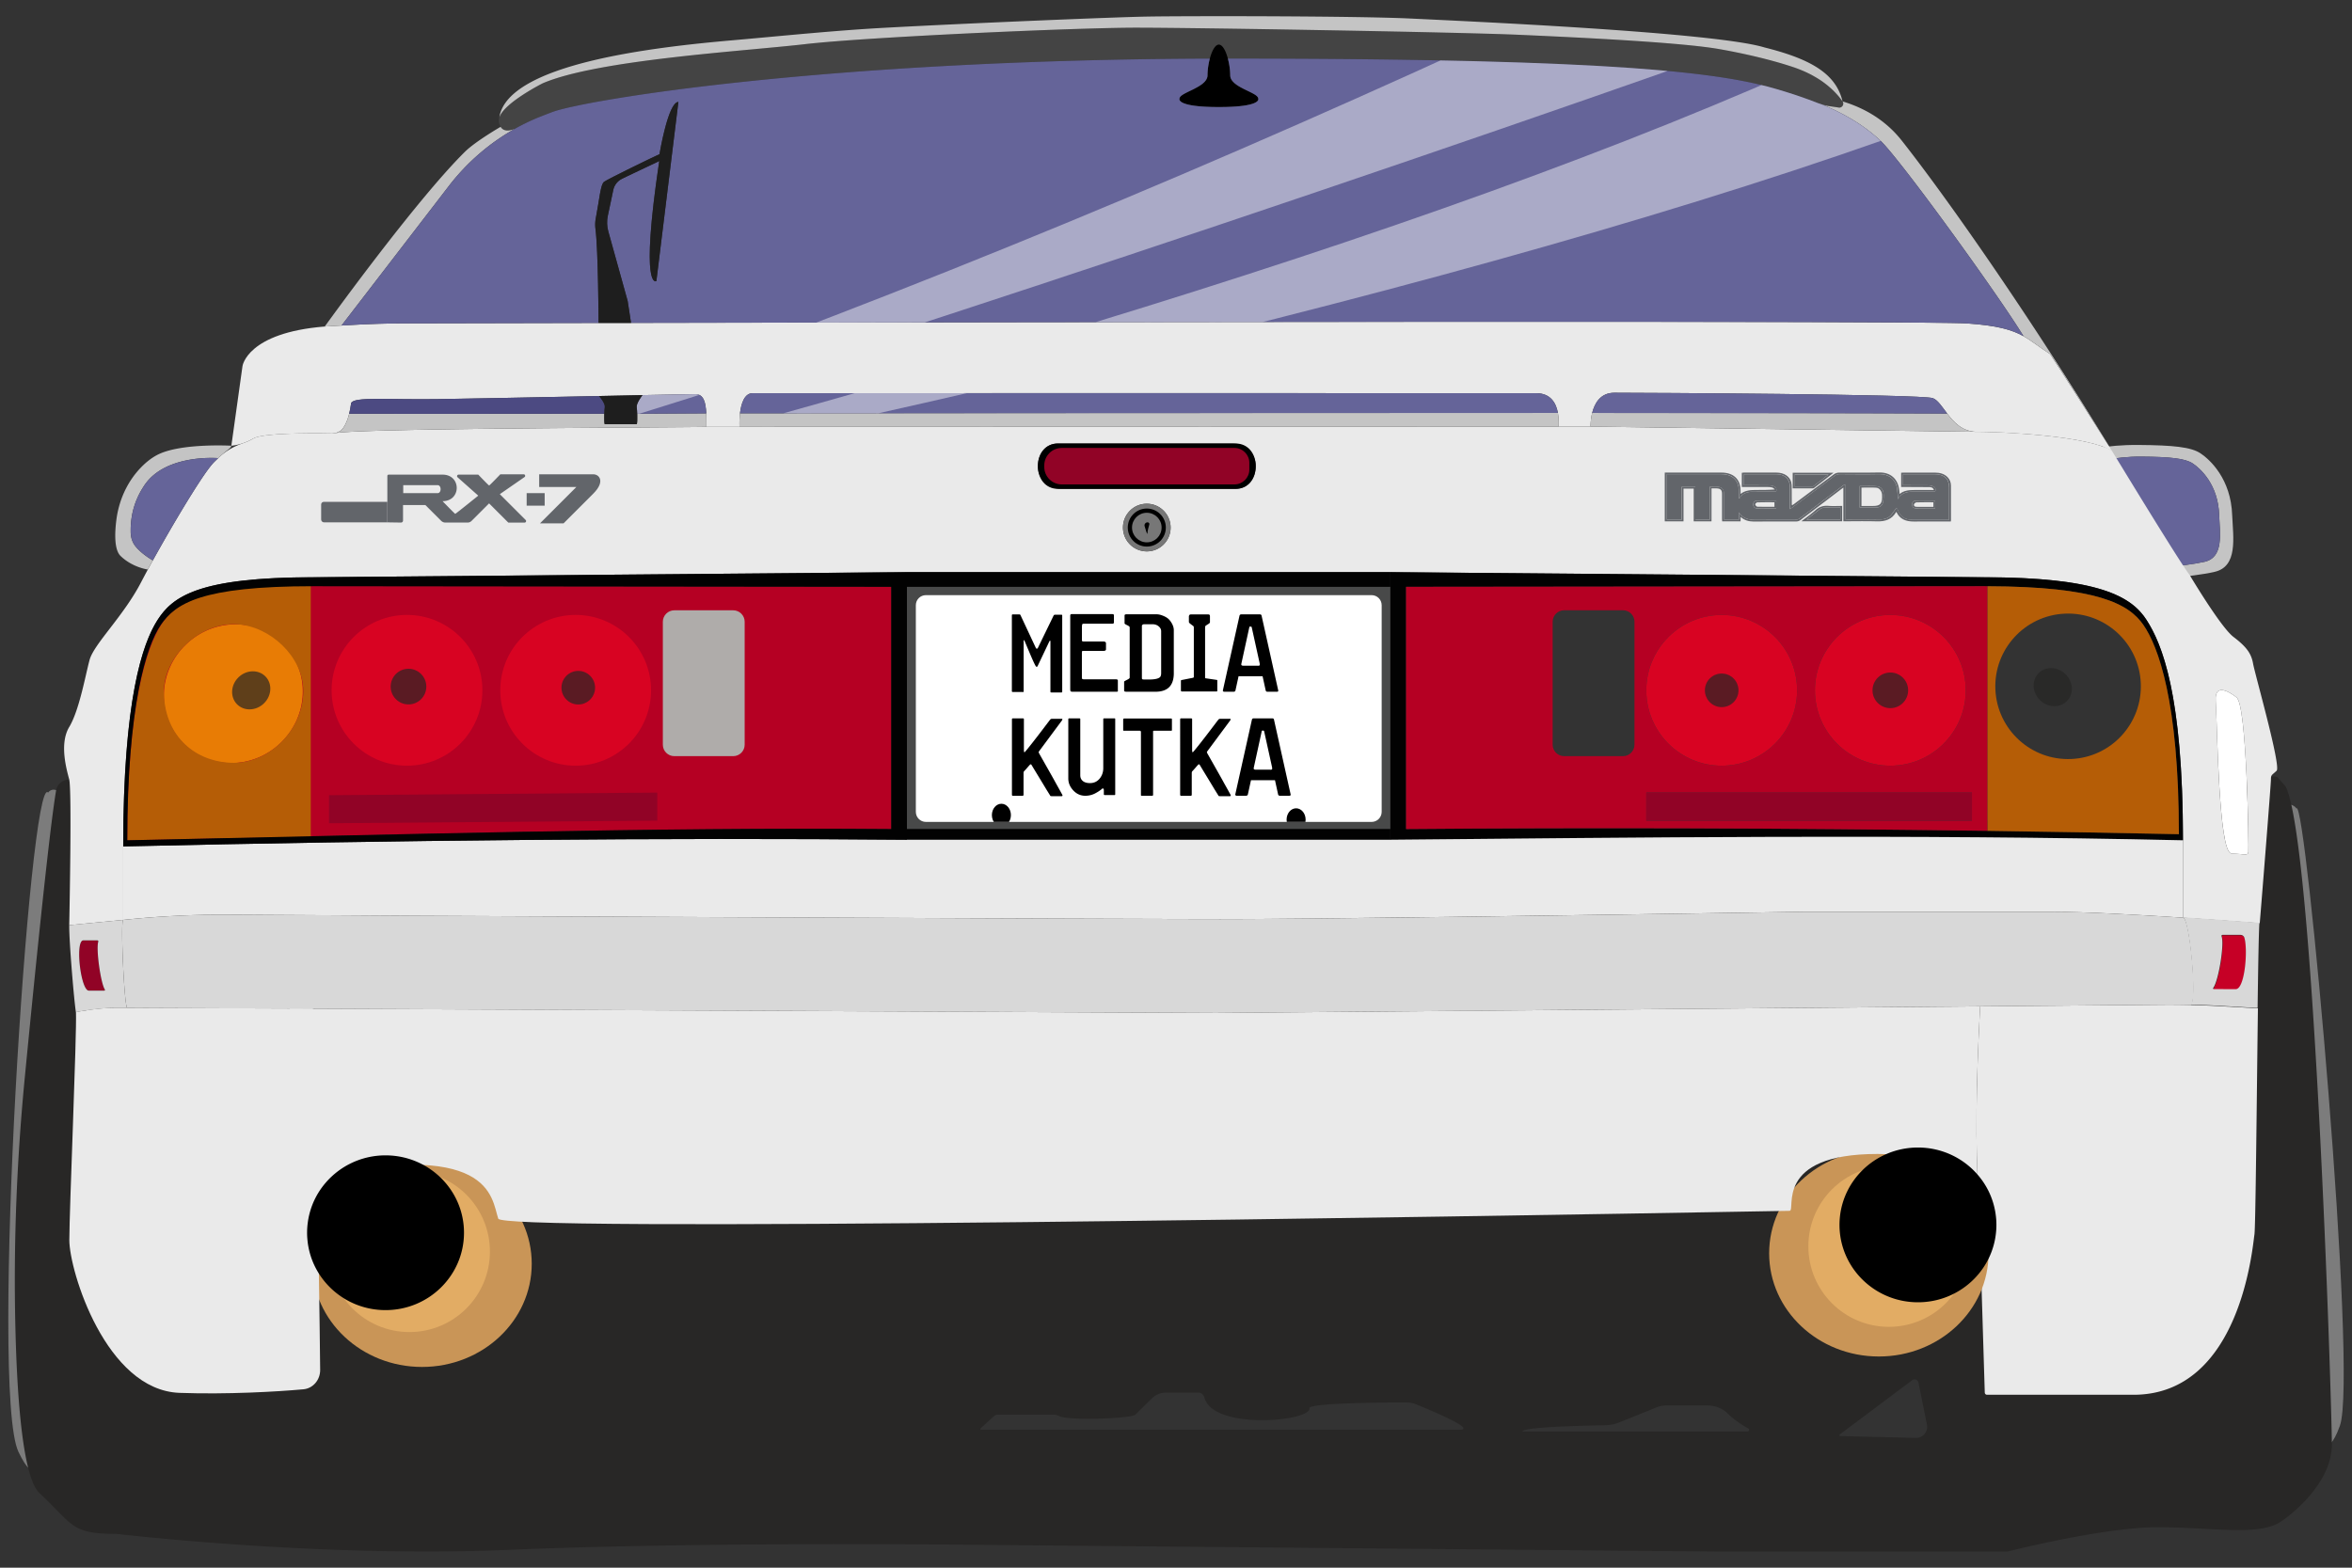 <svg version="1.1" id="Layer_1" xmlns="http://www.w3.org/2000/svg" xmlns:xlink="http://www.w3.org/1999/xlink" x="0" y="0" viewBox="0 0 900 600" xml:space="preserve"><rect x="0" y="0" width="900" height="600" fill="#333333" stroke="none"/><defs><path d="M96.12 198.65C333.19 124.99 571.3 21.2 810.16-103.71c0 0 46.11 39.86 53.84 42.13 27.17 7.97-733.09 265.88-767.88 260.23z" opacity=".45" clip-path="url(#XMLID_8_)" fill="#fff" id="reuse-3"/><path class="st8" d="M792.58 290.49c-15.36.67-28.36-11.24-29.04-26.6-.67-15.36 11.24-28.36 26.6-29.03 15.37-.67 28.37 11.23 29.04 26.6.67 15.36-11.24 28.36-26.6 29.03z" id="reuse-2"/><path class="st8" d="M625.44 237.95v47.07c0 2.41-1.97 4.38-4.38 4.38h-22.55c-2.41 0-4.38-1.97-4.38-4.38v-47.07c0-2.41 1.97-4.38 4.38-4.38h22.55c2.41 0 4.38 1.97 4.38 4.38z" id="reuse-1"/><path class="st4" d="M341.04 224.59v92.71c-90.96-.76-190.85 2.17-292.34 4.31 0-50.84 7.16-74.25 12.8-82.42 5.64-8.16 15.26-14.83 58.28-14.83l221.26.23z" id="reuse-0"/></defs><style>.st0{fill:#c4c4c4}.st1{fill:#656499}.st2{fill:#7c7c7c}.st4{fill:#b50023}.st6{fill:#eaeaea}.st7{fill:#777}.st8{fill:none}.st9{fill:#afacaa}.st10{fill:#d80322}.st11{fill:#e87c05}.st12{fill:#020202}.st13{fill:#b55d06}.st14{fill:#910326}.st17{opacity:.7;fill:#262524}.st18{clip-path:url(#XMLID_7_)}.st24{opacity:.45;clip-path:url(#XMLID_11_);fill:#fff}.st25{fill:#1e1e1e}.st26{fill:#d8d8d8}.st28{fill:#c99557}.st29{fill:#e2ac64}.st30{fill:#62656a}</style><path class="st0" d="M847.41 218.87c-8.97 2.05-26.39 3.11-26.39 3.11-.57-1.26-.9-2.03-.9-2.03s-.13-.13-1.04-1.98c.44-.03 17.14-1.27 24.48-2.95 7.43-1.71 5.92-10.73 5.6-17.96-.38-11.58-7.12-17.7-10.08-19.67-2.96-1.96-8.57-2.54-19.66-2.63-10.87-.08-18.76 2.52-19.08 2.63h-.01c-.54-1.21-1.1-2.45-1.68-3.72-.16-.34-.31-.69-.47-1.04 0 0 6.71-2.43 20.1-2.33 13.38.1 20.14.81 23.71 3.18 3.58 2.36 11.71 9.76 12.16 23.72.41 8.73 2.22 19.62-6.74 21.67z"/><path class="st1" d="M843.56 215.02c-7.34 1.68-24.05 2.92-24.48 2.95h-.01c-1.75-3.53-6.43-13.36-18.72-40.58.32-.11 8.21-2.71 19.08-2.63 11.09.09 16.69.67 19.66 2.63 2.96 1.97 9.71 8.09 10.08 19.67.31 7.23 1.82 16.25-5.61 17.96z"/><path class="st2" d="M18.4 303.35c2.37-3.14 6.47 1.36 6.47 1.36L14.55 557.79s-.76 12.05-7.49-2.13c-11.07-23.29 4.33-260.42 11.34-252.31zM878.75 309.4c-2.37-3.14-7.38-.64-7.38-.64l16.49 239.11s2.1 12.61 7.49-2.13c7.02-19.24-13.02-241-16.6-236.34z"/><path d="M874.57 300.94l-3.06-3.42c0-.51-4.64-.51-4.64 0L113.41 413.58 26.73 300.1l-.16-1.75a5.078 5.078 0 00-5.11 4.23c-2.63 15.44-8.37 72.61-11.97 109.79-3.07 31.66-4.35 63.47-3.61 95.27.67 28.8 2.95 57.97 9.26 63.85 13.15 12.26 11.87 15.57 29.49 15.57 0 0 77.62 9.19 149.62 6.13s168.51-2.04 168.51-2.04l293.11 2.67h112.34s36.51-9.31 57.45-9.31 38.34 3.51 46.98-2.04c3.57-2.3 19.66-14.55 19.66-29.62-.02-15.07-6.83-231.12-17.73-251.91zM558.32 547.23H375.17v-.51l5.18-4.72c.39-.36.91-.56 1.44-.56h21.3c.77 0 1.52.19 2.22.53 3.95 1.91 27.71.89 29.12-.53l6.42-6.3a7.53 7.53 0 015.27-2.15h12.4c1.11 0 2.04.77 2.32 1.85 3.31 12.72 41.19 9.17 40.22 4.05.12-1.36 14.78-2.1 37.32-2.13 1.1 0 2.19.21 3.2.62 5.58 2.24 24 9.85 16.74 9.85zm24.25.63c0-1.68 23.38-2.24 31.63-2.38 1.89-.03 3.75-.41 5.51-1.12l14.14-5.71c1.21-.49 2.5-.74 3.8-.74h15.71c2.86 0 5.67 1.04 7.71 3.05 2.31 2.27 5.01 4.13 7.92 5.76.56.31.34 1.15-.3 1.15l-86.12-.01zm150.51 2.47l-28.89-.7c-.33-.01-.47-.43-.2-.63 4.05-3.01 21.78-16.31 27.71-20.75.9-.68 2.19-.18 2.41.93l3.24 16.06c.54 2.67-1.54 5.16-4.27 5.09z" fill="#282726"/><use class="st4" xlink:href="#reuse-0"/><path fill="#484949" d="M347.04 224.59h185v92.71h-185z"/><path class="st6" d="M808.18 172.62c-8.75-5.77-41.65-7.35-51.61-7.35l-.52-.01c-5.27-.21-8.44-3.68-10.94-6.98-2.03-2.66-3.62-5.22-5.52-5.9-4.34-1.53-112-2.06-121.87-2.06-5.38 0-7.58 4.13-8.47 7.73-.7 2.77-.61 5.22-.61 5.22h-12.2c0-.8.12-2.93-.3-5.22-.65-3.58-2.61-7.57-8.38-7.57-4.67-.05-294.02 0-299.74 0-3.24 0-4.43 4.12-4.86 7.71-.32 2.74-.2 5.17-.2 5.17h-12.64c0-1.81.01-3.56-.07-5.15-.2-4.24-1-7.36-4.15-7.36-1.32 0-9.28.16-20.25.38-5.03.1-10.69.21-16.63.34-23.65.48-51.75 1.05-62.18 1.19-18.77.26-31.66-1.02-32.68 1.53-.19 1.44-.43 2.7-.69 3.81l-.06.25c-.61 2.46-1.39 4.15-2.18 5.29-.89 1.42-2.37 1.95-3.35 2.15-.01.01-.02.01-.03.01-.57.11-.97.11-.97.11s-25.78-.64-30.12 1.91c-4.34 2.56-8.43 2.77-8.43 2.77.17-1.19 4.26-30.47 4.26-30.47s1.7-12.76 31.48-15.15l5.27-.31 1.14-.06v-.01l3.43-.19c7.06-.41 14.13-.63 21.21-.64 13.67-.03 39.78-.09 73.72-.16h12.43v-.02c167.64-.33 495.78-.84 511.15.2 11.77.8 17.3 2.46 21.68 4.9 3.32 1.85 5.97 4.14 10.17 6.84 4.18 6.21 20.31 31.71 23.26 36.37.05.08.09.15.13.21.08.14.15.25.21.34.06.1.1.17.11.18z"/><path class="st6" d="M862.15 254c-.68-3.92-2.56-6.47-7.49-10.22-3.98-3.01-12.46-16.61-15.63-21.8-.77-1.26-1.22-2.03-1.22-2.03s-.17-.13-1.41-1.98h-.01c-2.37-3.53-8.69-13.36-25.29-40.58h-.01c-.73-1.21-1.49-2.45-2.27-3.72-.21-.34-.42-.69-.63-1.04l-.01-.01c-8.75-5.77-41.65-7.35-51.61-7.35l-.52-.01-147.41-1.99h-12.2l-313.48.09h-12.64c-4.52.28-132.1.48-142.24 2.43-.01.01-.02.01-.03.01-.57.11-.97.11-.97.11s-25.78-.64-30.12 1.91c-1.36.8-2.69 1.37-3.88 1.78-3.28 1.12-6.34 2.79-8.91 5.12a70.019 70.019 0 00-2.28 2.18c-4.04 4.04-15.62 23.5-23.42 37.61-.66 1.2-1.3 2.36-1.9 3.47-.96 1.78-1.83 3.42-2.59 4.88-6.81 13.1-18.05 23.61-19.71 29.74-1.65 6.13-3.95 19.28-7.79 25.66-3.83 6.38-1.01 16.21 0 20.04 1.02 3.83.14 49.92.01 55.79 0 0 8.6-.85 20.6-2 .02-.03.04-.04.06-.04v-28.09c0-56.17 7.34-77.61 13.12-86.64 5.79-9.02 15.66-16.38 59.79-16.38l226.98-1.96h185l226.98 1.96c44.13 0 56.6 7.36 62.38 16.38 5.79 9.03 13.91 28.13 13.91 84.3v29.61h.03c.03 0 .06 0 .09.01 16.19 1.05 29.27 2.08 29.27 2.08.77-9.19 4.28-53.17 4.28-55.02 0-1.85.38-1.59 2.17-3.32 1.78-1.73-8.32-37.07-9-40.98zm-421.82-43.09a9.136 9.136 0 01-10.49-10.56c.63-3.77 3.67-6.81 7.44-7.43 6.25-1.03 11.58 4.34 10.52 10.59-.64 3.77-3.69 6.8-7.47 7.4zm38.13-26.36c-1.33 1.58-3.25 2.55-5.63 2.55h-66.88c-4.47 0-8.57-3.63-8.79-8.09-.13-2.62.6-5.01 2.04-6.72 1.32-1.57 3.24-2.55 5.63-2.55h66.91c4.57 0 8.52 3.49 8.76 8.05.14 2.63-.6 5.05-2.04 6.76zm381.87 141.6c-.19 1.41-1.5.74-6.48.48-4.98-.25-5.36-49.53-6-58.21-.64-8.68 7.91-1.53 7.91-1.53 4.08 2.44 4.76 57.86 4.57 59.26z"/><path d="M480.51 178.42c0 2.39-.73 4.56-2.05 6.13-1.33 1.58-3.25 2.55-5.63 2.55h-68c-4.78 0-7.68-3.9-7.68-8.68 0-2.39.72-4.55 2.05-6.13 1.32-1.57 3.24-2.55 5.63-2.55h68c4.77 0 7.68 3.91 7.68 8.68z"/><path class="st7" d="M447.94 201.91c0 5.03-4.08 9.12-9.11 9.12-5.04 0-9.12-4.09-9.12-9.12 0-5.03 4.08-9.12 9.12-9.12 5.03 0 9.11 4.09 9.11 9.12z"/><use class="st8" xlink:href="#reuse-0"/><path class="st9" d="M280.57 289.4h-22.55c-2.41 0-4.38-1.97-4.38-4.38v-47.06c0-2.41 1.97-4.38 4.38-4.38h22.55c2.41 0 4.38 1.97 4.38 4.38v47.06c.01 2.4-1.96 4.38-4.38 4.38z"/><circle class="st10" cx="220.28" cy="264.2" r="28.85"/><circle class="st10" cx="155.74" cy="264.2" r="28.85"/><ellipse transform="rotate(-43.747 89.272 265.486)" class="st11" cx="89.27" cy="265.49" rx="26.98" ry="26.15"/><path class="st12" d="M821.4 237.31c-5.78-9.02-18.25-16.38-62.38-16.38l-226.98-1.96V321.4c93.31-.85 199.15-2.16 303.27.21 0-56.17-8.12-75.27-13.91-84.3zM538.04 317.3v-92.71l221.26-.23c.41 0 .82 0 1.23.01 42.02.12 54.06 6.74 59.65 14.82 5.64 8.17 13.58 29.24 13.58 80.08-24.37-.51-48.85-.94-73.23-1.28-77.15-1.07-153.37-1.27-222.49-.69z"/><use class="st8" xlink:href="#reuse-1"/><circle class="st8" cx="658.81" cy="264.21" r="28.85"/><circle class="st8" cx="723.34" cy="264.21" r="28.85"/><path class="st8" d="M629.96 303.36h124.61v10.72H629.96zM792.58 290.49c-15.36.67-28.36-11.24-29.04-26.6-.67-15.36 11.24-28.36 26.6-29.03 15.37-.67 28.37 11.23 29.04 26.6.67 15.36-11.24 28.36-26.6 29.03zM625.44 237.95v47.07c0 2.41-1.97 4.38-4.38 4.38h-22.55c-2.41 0-4.38-1.97-4.38-4.38v-47.07c0-2.41 1.97-4.38 4.38-4.38h22.55c2.41 0 4.38 1.97 4.38 4.38z"/><circle class="st8" cx="658.81" cy="264.21" r="28.85"/><circle class="st8" cx="723.34" cy="264.21" r="28.85"/><use class="st8" xlink:href="#reuse-2"/><path class="st4" d="M759.3 224.36l-221.26.23v92.71c69.12-.58 145.34-.38 222.49.69v-93.62c-.41-.01-.82-.01-1.23-.01zm-35.96 11c15.94 0 28.85 12.91 28.85 28.85 0 15.93-12.91 28.85-28.85 28.85-15.93 0-28.85-12.92-28.85-28.85 0-15.94 12.92-28.85 28.85-28.85zm-64.53 0c15.93 0 28.85 12.91 28.85 28.85 0 15.93-12.92 28.85-28.85 28.85-15.94 0-28.85-12.92-28.85-28.85 0-15.94 12.91-28.85 28.85-28.85zm-33.37 49.66c0 2.41-1.97 4.38-4.38 4.38h-22.55c-2.41 0-4.38-1.97-4.38-4.38v-47.07c0-2.41 1.97-4.38 4.38-4.38h22.55c2.41 0 4.38 1.97 4.38 4.38v47.07zm129.13 29.06H629.96v-10.72h124.61v10.72z"/><use class="st9" xlink:href="#reuse-1"/><circle class="st10" cx="658.81" cy="264.21" r="28.85"/><circle class="st10" cx="723.34" cy="264.21" r="28.85"/><path class="st8" d="M629.96 303.36h124.61v10.72H629.96z"/><path class="st13" d="M820.18 239.19c-5.59-8.08-17.63-14.7-59.65-14.82v93.62c24.38.34 48.86.77 73.23 1.28 0-50.84-7.94-71.91-13.58-80.08zm-27.6 51.3c-15.36.67-28.36-11.24-29.04-26.6-.67-15.36 11.24-28.36 26.6-29.03 15.37-.67 28.37 11.23 29.04 26.6.67 15.36-11.24 28.36-26.6 29.03z"/><use class="st11" xlink:href="#reuse-2"/><path class="st12" d="M347.04 218.97h185v5.62h-185zM347.04 317.3h185v4.1h-185z"/><path class="st6" d="M835.31 321.61v29.61c-17.03-1.11-37.48-2.25-49.76-2.25h-95.74c-100.09 1.54-188.68 2.81-222.9 2.81-34.21 0-305.87-1.27-305.87-1.27s-45.88-.3-73.49-.44c-12.28-.07-24.55.49-36.77 1.65-1.26.12-2.49.24-3.69.36.02-.03.04-.04.06-.04v-28.09c104.11-2.37 206.58-3.4 299.89-2.55h185c93.31-.85 199.15-2.16 303.27.21z"/><path class="st14" d="M39.89 379.14h-5.81c-3.14.38-5.44-18.85-2.29-19.23h5.46c.25 0 .43.25.35.49-.92 2.7.89 15.84 2.51 18.33.12.18 0 .41-.22.41z"/><path d="M855.51 378.72l-8.22-.01c-.27 0-.42-.24-.28-.44 2.05-2.69 4.35-16.88 3.19-19.8-.11-.26.12-.52.44-.52h6.79c.69 0 1.31.44 1.51 1.1 1.41 4.66.16 20.03-3.43 19.67z" fill="#c60026"/><path class="st6" d="M864 385.93c-.46 34.5-.88 83.85-1.34 86.62-.68 4.08-5.11 61.27-46.3 61.27h-56.01a.87.87 0 01-.87-.83l-1.65-53.85a28.043 28.043 0 00-.2-6.46c.01-.01.01-.02 0-.03l-.27-8.87c-1.74-26.39-1.07-52.17.36-78.63l69.66-.6c3.64-.03 7.27 0 10.9.09 3.54.09 7.08.23 10.61.43l15.11.86z"/><path class="st8" d="M868.98 298.29h.16c1.75 0 3.22 1.3 3.43 3.04"/><path class="st14" d="M472.38 185.4h-66.11c-3.67 0-6.68-3.01-6.68-6.68v-.6c0-3.67 3.01-6.68 6.68-6.68h66.11c3.12 0 5.68 2.56 5.68 5.68v2.6c0 3.12-2.55 5.68-5.68 5.68z"/><path d="M703.81 41.19l-3.79-.56c-.93-.14-1.84-.34-2.73-.61-.59-.17-1.16-.37-1.73-.59-4.34-1.72-9.3-3.42-15.07-5.14-20.43-6.09-57.85-11.87-210.36-11.87h-.28c-2.32 0-4.62 0-6.91.01-148.28.49-239.46 15.94-251.54 20.43-.11.05-.23.09-.34.13-1.38.52-2.75 1.05-4.13 1.59a81.659 81.659 0 00-9.99 4.76c-3.17 1.25-4.66.38-5.38-.8-.44-.72-.59-1.55-.67-2.1-.06-.47 0-.96.16-1.46 0-.02.01-.03.01-.05 1.89-5.65 16.62-13.06 16.62-13.06 21.08-9.04 76.94-12.26 100.42-14.98 23.49-2.72 103.83-6.3 126.64-6.3s122.9 1.7 146.39 2.72c23.49 1.03 61.95 2.9 76.59 5.45 8.89 1.55 19.66 3.98 28.31 6.87.94.31 1.88.65 2.79 1.02.92.37 1.82.76 2.71 1.18.45.22.89.44 1.33.66.43.22.86.46 1.28.7.32.18.63.36.95.55l.09.06.3.18c.11.06.21.13.3.19.01 0 .01.01.02.01.29.18.58.36.86.55.8.54 1.58 1.11 2.33 1.71.29.23.57.46.84.7.12.09.23.2.35.3.32.27.63.55.93.84.38.35.75.72 1.11 1.1.1.1.2.21.29.31l.02.02c.24.25.46.5.68.75.27.3.53.61.78.93.01.02.03.05.05.07.1.12.2.24.29.37.24.31.47.62.7.94.01.01.02.03.03.04.7.99-.03 2.37-1.25 2.38z" fill="#444"/><path d="M466.4 40.97c-16.68 0-15.06-3.23-15.06-3.23 0-2.43 10.72-4.21 10.72-8.94 0-1.95.33-4.29.88-6.37.79-2.95 2.04-5.37 3.46-5.37s2.67 2.41 3.45 5.36c.56 2.08.89 4.43.89 6.38 0 4.73 10.73 6.51 10.73 8.94 0 0 1.61 3.23-15.07 3.23z"/><path class="st14" d="M629.96 303.36h124.61v10.72H629.96zM125.89 304.35v10.73l125.62-1v-10.73z"/><path class="st0" d="M88.53 170.59c-.15 1.05-1.36 1.31-5.04 4.75 0 0-20.41-1.77-28.41 10.66-3.63 5.46-5.23 11.43-5.07 17.85.05 1.88.64 3.75 1.81 5.22 1.51 1.89 3.78 3.7 6.65 5.43-.66 1.2-1.3 2.36-1.9 3.47 0 0-5.83-.74-10.42-5.17-2.39-2.3-2.3-8.33-1.65-13.59.93-7.63 4.15-14.86 9.51-20.37 2.04-2.09 4.43-3.99 7.12-5.19 9.19-4.08 27.4-3.06 27.4-3.06zM807.73 171.89c-2.95-4.66-19.08-30.16-23.26-36.37-4.2-2.7-6.85-4.99-10.17-6.84-9.3-15.37-47.53-68.21-54.88-74.98-5.49-5.06-12.29-9.57-22.13-13.68.89.27 1.8.47 2.73.61l3.79.56c1.22-.01 1.95-1.39 1.25-2.38 10.41 3.14 17.66 8.67 22.66 15.01 17.31 21.95 49.32 67.63 80.01 118.07zM196.94 49.34c-9.77 5.49-18.35 12.95-25.22 21.89l-41.04 53.36v.01l-1.14.06-5.27.31s34.44-47.9 53.64-66.88c4.04-3.99 13.65-9.55 13.65-9.55.72 1.18 2.21 2.05 5.38.8zM705.05 38.76c0 .01-.01.02-.02.01-.23-.32-.46-.63-.7-.94-.09-.13-.19-.25-.29-.37a.304.304 0 01-.05-.07c-.25-.32-.51-.63-.78-.93-.22-.25-.44-.5-.68-.75l-.02-.02c-.09-.11-.19-.21-.29-.31-.36-.38-.73-.75-1.11-1.1-.3-.29-.61-.57-.93-.84-.12-.1-.23-.21-.35-.3-.27-.24-.55-.47-.84-.7-.75-.6-1.53-1.17-2.33-1.71-.28-.19-.57-.37-.86-.55-.01 0-.01-.01-.02-.01-.09-.06-.19-.13-.3-.19-.1-.07-.2-.13-.3-.18l-.09-.06c-.32-.19-.63-.37-.95-.55-.42-.24-.85-.48-1.28-.7-.44-.22-.88-.44-1.33-.66-.89-.42-1.79-.81-2.71-1.18-.91-.37-1.85-.71-2.79-1.02-8.65-2.89-19.42-5.32-28.31-6.87-14.64-2.55-53.1-4.42-76.59-5.45-23.49-1.02-123.58-2.72-146.39-2.72s-103.15 3.58-126.64 6.3c-23.48 2.72-79.34 5.94-100.42 14.98 0 0-14.73 7.41-16.62 13.06 3.22-20.63 59.61-26.92 89.2-29.51 19.62-1.72 39.32-3.78 58.99-4.83 34.93-1.88 88.46-4.07 99.83-4.25 15.83-.26 79.66-.26 100.85.76 20.67 1 116.11 5.22 135.2 11.04 17.01 4.27 27.32 9.67 29.92 20.62zM270.32 163.36c-4.52.28-132.1.48-142.24 2.43.98-.2 2.46-.73 3.35-2.15.79-1.14 1.57-2.83 2.18-5.29 0 0 40.08.06 97.63 0-.06 1.88-.01 3.99.2 3.99h12.19c.21 0 .26-2.1.2-3.99 6.44 0 19.62-.13 26.42-.14.08 1.59.07 3.34.07 5.15zM596.44 163.27l-313.48.09s-.12-2.43.2-5.17c92.87-.08 218.33-.15 312.98-.14.42 2.29.3 4.42.3 5.22zM756.05 165.26l-147.41-1.99s-.09-2.45.61-5.22c58.58.02 114.57.1 135.86.23 2.5 3.3 5.67 6.77 10.94 6.98z"/><path class="st8" d="M119.78 224.36v95.67M760.53 224.37v-.01"/><circle cx="438.83" cy="201.91" r="7.28"/><circle class="st7" cx="438.83" cy="201.91" r="5.66"/><path d="M439.17 199.92h.03c.42.03.71.43.58.84-.24.79-.65 2.28-.69 3.29-.04.99-.7-1.21-1.1-2.67-.21-.76.39-1.51 1.18-1.46z"/><circle class="st17" cx="156.31" cy="262.78" r="6.82"/><circle class="st17" cx="221.28" cy="263.2" r="6.43"/><ellipse transform="rotate(-43.747 96.127 264.2)" class="st17" cx="96.12" cy="264.21" rx="7.61" ry="6.97"/><circle class="st17" cx="723.34" cy="264.21" r="6.82"/><circle class="st17" cx="658.81" cy="264.21" r="6.43"/><ellipse transform="rotate(-46.251 785.482 262.984)" class="st17" cx="785.48" cy="263" rx="6.97" ry="7.61"/><defs><path id="XMLID_1_" d="M524.85 314.57H354.3c-2.13 0-3.85-1.72-3.85-3.85v-79.09c0-2.13 1.72-3.85 3.85-3.85h170.55c2.13 0 3.85 1.72 3.85 3.85v79.09c0 2.12-1.72 3.85-3.85 3.85z"/></defs><use xlink:href="#XMLID_1_" overflow="visible" fill="#fff"/><clipPath id="XMLID_7_"><use xlink:href="#XMLID_1_" overflow="visible"/></clipPath><ellipse class="st18" cx="383.19" cy="311.96" rx="3.64" ry="4.34"/><ellipse class="st18" cx="495.96" cy="313.7" rx="3.64" ry="4.34"/><path class="st1" d="M83.49 175.34c-.49.46-1.02.97-1.6 1.55-4.04 4.04-15.62 23.5-23.42 37.61-2.87-1.73-5.14-3.54-6.65-5.43-1.17-1.47-1.76-3.34-1.81-5.22-.16-6.42 1.44-12.39 5.07-17.85 8-12.43 28.41-10.66 28.41-10.66z"/><defs><path id="XMLID_3_" d="M270.25 158.21c-6.8.01-19.98.14-26.42.14-.04-1.01-.1-1.95-.19-2.48-.24-1.46 2.01-4.38 2.21-4.64 10.97-.22 18.93-.38 20.25-.38 3.15 0 3.95 3.12 4.15 7.36z"/></defs><use xlink:href="#XMLID_3_" overflow="visible" fill="#656499"/><clipPath id="XMLID_8_"><use xlink:href="#XMLID_3_" overflow="visible"/></clipPath><use opacity=".45" clip-path="url(#XMLID_8_)" xlink:href="#reuse-3"/><defs><path id="XMLID_5_" d="M596.14 158.05c-94.65-.01-220.11.06-312.98.14.43-3.59 1.62-7.71 4.86-7.71 5.72 0 295.07-.05 299.74 0 5.77 0 7.73 3.99 8.38 7.57z"/></defs><use xlink:href="#XMLID_5_" overflow="visible" fill="#656499"/><clipPath id="XMLID_9_"><use xlink:href="#XMLID_5_" overflow="visible"/></clipPath><path d="M96.12 198.65l714.04-302.36S871.72-63.88 864-61.58c-7.72 2.3-767.88 260.23-767.88 260.23z" clip-path="url(#XMLID_9_)" fill="#fff"/><path d="M757.72-7.2l55.66 24.26C664.29 83.67 426.39 141.24 159.83 195.9 400.42 133.2 616.89 67.57 757.72-7.2z" opacity=".45" clip-path="url(#XMLID_9_)" fill="#fff"/><path class="st1" d="M745.11 158.28c-21.29-.13-77.28-.21-135.86-.23.89-3.6 3.09-7.73 8.47-7.73 9.87 0 117.53.53 121.87 2.06 1.9.68 3.49 3.24 5.52 5.9z"/><g><defs><path id="XMLID_4_" d="M231.42 155.87c-.09.53-.15 1.48-.18 2.48-57.55.06-97.63 0-97.63 0l.06-.25c.26-1.11.5-2.37.69-3.81 1.02-2.55 13.91-1.27 32.68-1.53 10.43-.14 38.53-.71 62.18-1.19.21.24 2.45 2.84 2.2 4.3z"/></defs><use xlink:href="#XMLID_4_" overflow="visible" fill="#4c4a82"/><clipPath id="XMLID_10_"><use xlink:href="#XMLID_4_" overflow="visible"/></clipPath><path clip-path="url(#XMLID_10_)" fill="#fff" d="M757.72-7.2l55.66 24.26L159.83 195.9z"/><use opacity=".45" clip-path="url(#XMLID_10_)" xlink:href="#reuse-3"/></g><g><defs><path id="XMLID_2_" d="M774.3 128.68c-4.38-2.44-9.91-4.1-21.68-4.9-15.37-1.04-343.51-.53-511.15-.2l-.96-6.26-.03-.16-.29-1.93-7.39-26.57a12.92 12.92 0 01-.19-6.21c.56-2.6 1.38-6.41 2.05-9.68a6.237 6.237 0 013.39-4.37c3.93-1.92 10.69-5.06 14.22-6.76-7.49 50.22-1.1 45.93-1.1 45.93l8.42-68.55c-3.95 0-7.23 20-7.23 20-1.55.64-19.66 9.44-21.19 10.55-1.39 1-1.73 6.36-3.18 13.89-.26 1.36-.32 2.75-.14 4.12 1.08 8.09 1.19 36.02 1.19 36.02-33.94.07-60.05.13-73.72.16-7.08.01-14.15.23-21.21.64l-3.43.19 41.04-53.36c6.87-8.94 15.45-16.4 25.22-21.89 3.21-1.8 6.54-3.4 9.99-4.76 1.38-.54 2.75-1.07 4.13-1.59.11-.04.23-.08.34-.13 12.08-4.49 103.26-19.94 251.54-20.43-.55 2.08-.88 4.42-.88 6.37 0 4.73-10.72 6.51-10.72 8.94 0 0-1.62 3.23 15.06 3.23s15.07-3.23 15.07-3.23c0-2.43-10.73-4.21-10.73-8.94 0-1.95-.33-4.3-.89-6.38h.28c152.51 0 189.93 5.78 210.36 11.87 5.77 1.72 10.73 3.42 15.07 5.14.57.22 1.14.42 1.73.59 9.84 4.11 16.64 8.62 22.13 13.68 7.35 6.77 45.58 59.61 54.88 74.98z"/></defs><use xlink:href="#XMLID_2_" overflow="visible" fill="#656499"/><clipPath id="XMLID_11_"><use xlink:href="#XMLID_2_" overflow="visible"/></clipPath><path class="st24" d="M96.12 198.65C333.19 124.99 571.3 21.2 810.16-103.71c0 0 46.11 39.86 53.84 42.13 27.17 7.97-733.09 265.88-767.88 260.23zM757.72-7.2l55.66 24.26C664.29 83.67 426.39 141.24 159.83 195.9 400.42 133.2 616.89 67.57 757.72-7.2z"/></g><g><path class="st25" d="M259.59 39.02l-8.42 68.55s-6.39 4.29 1.1-45.93v-.01l.09-2.61s3.28-20 7.23-20zM243.83 158.35c.06 1.89.01 3.99-.2 3.99h-12.19c-.21 0-.26-2.11-.2-3.99.03-1 .09-1.95.18-2.48.25-1.46-1.99-4.06-2.2-4.3 5.94-.13 11.6-.24 16.63-.34-.2.26-2.45 3.18-2.21 4.64.09.53.15 1.47.19 2.48z"/><path class="st25" d="M253.3 61.14c-.3.15-.65.31-1.03.49v.01c-3.53 1.7-10.29 4.84-14.22 6.76-1.75.85-3 2.46-3.39 4.37-.67 3.27-1.49 7.08-2.05 9.68-.44 2.06-.38 4.19.19 6.21l7.39 26.57.29 1.93.03.16.96 6.26v.02h-12.43s-.11-27.93-1.19-36.02c-.18-1.37-.12-2.76.14-4.12 1.45-7.53 1.79-12.89 3.18-13.89 1.53-1.11 19.64-9.91 21.19-10.55 1.46-.61 1.63-3.83 1.87-4.07 0 0 .91-.44 1.13-.44.13 0 .87-.08.87.96 0 .67.15 4.16-2.93 5.67z"/></g><path class="st26" d="M838.28 384.64c-3.63-.09-7.26-.12-10.9-.09l-69.66.6-292.34 2.54s-235.81-1.11-354.51-1.66c-30.37-.14-53.08-.24-62.2-.28h-.01c-1.11-.71-2.58-32.37-1.57-33.67h.01c1.2-.12 2.42-.24 3.68-.36a366.94 366.94 0 0136.77-1.65c27.61.14 73.49.44 73.49.44s271.66 1.27 305.87 1.27c34.22 0 122.81-1.27 222.9-2.81h95.74c12.28 0 32.73 1.14 49.76 2.25h.03c.03 0 .06 0 .09.01 2.65.73 5.48 33.17 2.85 33.41z"/><path d="M860.33 326.15c-.19 1.41-1.5.74-6.48.48-4.98-.25-5.36-49.53-6-58.21-.64-8.68 7.91-1.53 7.91-1.53 4.08 2.44 4.76 57.86 4.57 59.26z" fill="#fff"/><path class="st26" d="M47.1 352.08h-.01c-11.99 1.15-20.59 2-20.59 2-.13 5.87 1.91 29.62 2.55 33.32 0 0 .02 0 .07-.02.8-.15 8.48-1.64 15.25-1.64.37 0 1.83.01 4.29.01-1.11-.9-2.57-32.37-1.56-33.67zm-7.01 26.98a.24.24 0 01-.19.08h-5.81c-.29.03-.57-.09-.83-.35-2.5-2.45-4.09-16.39-1.99-18.59a.81.81 0 01.53-.29h5.46c.1 0 .19.04.25.11.1.09.15.24.1.38-.92 2.7.89 15.84 2.51 18.33.08.11.06.25-.03.33zM835.31 351.08c2.65.73 5.48 33.17 2.85 33.41 3.54.09 7.08.23 10.61.43l15.11.86c.22-16.52.45-29.64.7-32.62 0 0-13.08-1.03-29.27-2.08zm20.08 27.49l-8.22-.01c-.27 0-.42-.24-.28-.44 2.05-2.69 4.35-16.88 3.19-19.8-.11-.26.12-.52.44-.52h6.79c.69 0 1.31.44 1.51 1.1 1.41 4.66.16 20.03-3.43 19.67z"/><ellipse class="st28" cx="718.95" cy="479.68" rx="41.98" ry="39.49"/><circle class="st29" cx="722.78" cy="477.01" r="30.81"/><ellipse class="st28" cx="161.49" cy="483.68" rx="41.98" ry="39.49"/><circle class="st29" cx="156.66" cy="479.01" r="30.81"/><g><path d="M406.47 264.65c0 .24-.09.37-.27.37h-3.88c-.09 0-.17-.01-.25-.03-.08-.02-.12-.13-.12-.33v-19.21c0-.13-.04-.21-.13-.23-.09-.02-.18.06-.27.23l-4.51 9.49c-.13.18-.23.27-.3.27-.16 0-.29-.09-.4-.26-.35-.51-1.11-2.15-2.29-4.93-1.17-2.77-1.86-4.39-2.05-4.86-.04-.11-.11-.16-.18-.13-.08.02-.12.11-.12.27v19.2c0 .2-.01.31-.03.33h-4.21c-.18 0-.27-.11-.27-.33v-28.92c0-.29.09-.43.27-.43h2.45c.31-.02.5.06.56.23l5.87 12.54c.13.24.27.36.4.36.16 0 .3-.12.43-.36l6-12.34c.11-.2.28-.3.5-.3h2.52c.18 0 .27.1.27.3v29.07zM427.77 264.32v.23c-.07.13-.24.2-.53.2h-16.78c-.4 0-.65-.06-.76-.17-.11-.11-.17-.38-.17-.8V235.6c0-.38.19-.56.56-.56h15.56c.4 0 .6.16.6.46v2.75c0 .31-.23.46-.7.46H414.7c-.38 0-.59.14-.63.41-.04.28-.07.69-.07 1.24v4.54c0 .26.04.44.13.51.09.08.34.12.76.12h7.36c.31 0 .55.06.71.18.17.12.25.28.25.48v2.26c0 .27-.09.44-.27.53-.18.09-.36.13-.56.13h-7.16c-.62 0-.98.02-1.08.07-.1.04-.15.26-.15.63v9.72c0 .31.3.47.89.47h12.14c.49 0 .73.15.73.46v3.86zM449.16 257.64c0 2.24-.52 3.94-1.56 5.12-1.17 1.33-3.01 1.99-5.51 1.99h-10.95c-.22 0-.44-.02-.66-.07-.22-.04-.33-.17-.33-.37v-3.46c0-.07.48-.34 1.43-.83.46-.24.7-.47.7-.67V240.1c0-.24-.33-.52-.98-.83-.65-.31-.98-.53-.98-.67v-3.12c0-.11.07-.2.22-.27.14-.07.3-.1.48-.1h11.64c.66 0 1.45.18 2.37.55.92.37 1.63.79 2.14 1.28.44.42.85.96 1.23 1.63.51.91.76 1.77.76 2.59v16.48zm-4.84-.02v-16.05c0-.71-.32-1.33-.96-1.86-.64-.53-1.44-.8-2.41-.8h-3.17c-.18 0-.36.06-.55.18-.19.12-.28.27-.28.45v19.96c0 .24.06.4.2.47s.45.1.96.1h1.49c2.2 0 3.62-.3 4.26-.9.3-.28.46-.8.46-1.55zM465.81 264.39c0 .18-.11.26-.33.26h-13.2c-.27 0-.4-.14-.4-.43v-3.68c0-.13.08-.22.23-.26l4.48-.89c.09-.04.17-.14.23-.3v-18.65c0-.16-.01-.31-.02-.48-.01-.17-.13-.33-.35-.48-.33-.24-.67-.5-1.01-.76-.34-.26-.51-.51-.51-.73v-2.05c0-.18.06-.35.18-.53.12-.18.34-.26.65-.26h6.53c.47 0 .7.21.7.63v2.38c0 .18-.19.39-.56.63-.64.4-1.02.65-1.13.75-.11.1-.17.4-.17.91v18.95c0 .13.08.2.23.2l4.11.6c.22 0 .33.08.33.23v3.96zM489.12 264.25c.04.33-.11.5-.46.5h-3.68c-.35 0-.57-.17-.66-.5l-1.19-5.44h-9.19l-1.19 5.44c-.09.33-.32.5-.7.5h-3.65c-.13 0-.25-.06-.35-.16-.1-.11-.14-.22-.12-.33l6.37-28.62c.09-.33.31-.5.66-.5h7.13c.38 0 .6.17.66.5l6.37 28.61zm-7.86-9.45c.38 0 .6-.04.68-.11.08-.08.12-.19.12-.35-.02-.18-.03-.31-.03-.4l-3.05-13.84c-.02-.13-.08-.21-.17-.23-.09-.02-.18-.04-.26-.07-.09 0-.19.01-.3.03-.11.02-.18.11-.2.26l-3.02 13.84c-.09.38-.06.61.1.69.11.11.33.16.66.16h5.47zM406.34 275.76l-8.69 11.71c-.13.18-.2.32-.2.43 0 .07.03.15.08.25.06.1.09.18.12.25l4.41 7.79c.91 1.61 1.57 2.81 1.99 3.58 1.44 2.57 2.24 4.02 2.42 4.38.07.11.1.21.1.3 0 .18-.12.27-.36.27h-3.58c-.35 0-.57-.02-.66-.07-.09-.11-.15-.21-.2-.3-.99-1.59-1.54-2.47-1.62-2.62-.93-1.55-1.86-3.08-2.79-4.61-1.55-2.54-2.43-4-2.65-4.38a.354.354 0 00-.33-.2c-.09 0-.16.03-.23.1-.18.18-.54.58-1.08 1.21s-.97 1.1-1.28 1.41c-.09.16-.13.39-.13.7v8.19c0 .29-.14.43-.43.43h-3.58c-.29 0-.43-.14-.43-.43V275.4c0-.31.11-.46.33-.46h3.78c.31 0 .47.1.47.3v11.64c0 .69.07 1.03.2 1.03.04 0 .11-.04.2-.13.38-.4 1.31-1.54 2.79-3.42 1.15-1.46 2.48-3.18 3.98-5.16s2.44-3.21 2.82-3.7c.18-.27.46-.4.86-.4h3.58c.2 0 .3.08.3.23-.02.11-.08.25-.19.43zM426.74 303.99c0 .2-.08.3-.23.3h-3.79c-.22 0-.33-.1-.33-.3v-1.09-.26-.2c0-.46-.17-.7-.5-.7-.82.73-1.79 1.38-2.92 1.96-1.13.57-2.36.86-3.68.86-1.79 0-3.32-.68-4.59-2.04-1.27-1.36-1.91-2.88-1.91-4.56v-22.69c0-.22.13-.33.4-.33H413c.24 0 .37.09.37.26v21.5c0 .79.23 1.45.7 1.95.64.71 1.65 1.06 3.02 1.06 1.55 0 2.8-.6 3.75-1.79.88-1.1 1.33-2.43 1.33-3.97v-18.28-.5c.04-.15.16-.23.33-.23h4.01c.15 0 .23.11.23.33v28.72zM448.43 279.44c0 .15-.07.23-.2.23h-6.6c-.27 0-.4.09-.4.27v24.28c0 .22-.12.33-.37.33h-4.01c-.18 0-.27-.08-.27-.23v-24.14c0-.33-.16-.5-.46-.5h-6.1c-.16 0-.23-.11-.23-.33v-4.02c0-.07.06-.15.17-.26l.07-.07h18.11c.2 0 .3.11.3.33v4.11zM470.72 275.76l-8.69 11.71c-.13.18-.2.32-.2.43 0 .07.03.15.08.25.06.1.09.18.12.25l4.41 7.79c.91 1.61 1.57 2.81 1.99 3.58 1.44 2.57 2.24 4.02 2.42 4.38.07.11.1.21.1.3 0 .18-.12.27-.36.27H467c-.35 0-.57-.02-.66-.07-.09-.11-.15-.21-.2-.3-.99-1.59-1.54-2.47-1.62-2.62-.93-1.55-1.86-3.08-2.79-4.61-1.55-2.54-2.43-4-2.65-4.38a.354.354 0 00-.33-.2c-.09 0-.16.03-.23.1-.18.18-.54.58-1.08 1.21s-.97 1.1-1.28 1.41c-.09.16-.13.39-.13.7v8.19c0 .29-.14.43-.43.43h-3.58c-.29 0-.43-.14-.43-.43V275.4c0-.31.11-.46.33-.46h3.78c.31 0 .47.1.47.3v11.64c0 .69.07 1.03.2 1.03.04 0 .11-.04.2-.13.38-.4 1.31-1.54 2.79-3.42 1.15-1.46 2.48-3.18 3.98-5.16s2.44-3.21 2.82-3.7c.18-.27.46-.4.86-.4h3.58c.2 0 .3.08.3.23-.02.11-.07.25-.18.43zM493.87 304.05c.04.33-.11.5-.46.5h-3.68c-.35 0-.57-.17-.66-.5l-1.19-5.44h-9.19l-1.19 5.44c-.09.33-.32.5-.7.5h-3.65c-.13 0-.25-.06-.35-.16-.1-.11-.14-.22-.12-.33l6.37-28.62c.09-.33.31-.5.66-.5h7.13c.38 0 .6.17.66.5l6.37 28.61zm-7.86-9.45c.38 0 .6-.04.68-.11.08-.08.12-.19.12-.35-.02-.18-.03-.31-.03-.4l-3.05-13.84c-.02-.13-.08-.21-.17-.23-.09-.02-.18-.04-.26-.07-.09 0-.19.01-.3.03-.11.02-.18.11-.2.26l-3.02 13.84c-.09.38-.06.61.1.69.11.11.33.16.66.16h5.47z"/></g><path class="st6" d="M757.36 463.78c-.9.03-1.68.13-2.35.26-1.15-2.36-2.6-4.56-4.32-6.52-1.92-7.33-9.69-15.87-32.2-15.87-40.17 0-31.07 21.77-33.7 21.77-2.38 0-401.63 7.44-480.64 4.38-8.5-.33-13.29-.79-13.49-1.38-.68-2.04-1.16-4.99-2.63-8.04-2.95-6.14-9.92-12.64-30.56-12.64-22.77 0-28.34 9.57-29.7 14.6-.86.95-1.8 7.14-2.52 8.2l-7.36 11.54-4.53-12.13c1-26.75.78-57.55-2.49-81.92 118.7.55 354.51 1.66 354.51 1.66l292.34-2.54c-1.43 26.46-2.1 52.24-.36 78.63z"/><path class="st6" d="M122.51 524.27c.04 3.87-2.74 7.12-6.39 7.45-9.88.92-29.49 2.02-47.42 1.37-28.2-1.02-42.17-46.72-42.17-58.46 0-11.31 2.89-78.92 2.54-87.26.78-.15 8.29-1.64 14.9-1.64.36 0 1.79.01 4.19.01h.01c8.91.04 41.86.14 71.54.28 3.2 24.37 2.57 50 1.59 76.75.49.89 1.03 44.62 1.21 61.5z"/><path d="M763.93 468.8c0 .79-.03 1.57-.1 2.34-1.2 15.27-14.14 27.28-29.92 27.28-16.58 0-30.02-13.26-30.02-29.62 0-16.35 13.44-29.61 30.02-29.61 9.11 0 17.28 4.01 22.78 10.33 1.72 1.96 3.17 4.16 4.32 6.52a29.28 29.28 0 012.62 8.61c.01.01.01.02 0 .03.2 1.35.3 2.72.3 4.12zM117.51 471.8c0 .79.03 1.57.1 2.34 1.2 15.27 14.14 27.28 29.92 27.28 16.58 0 30.02-13.26 30.02-29.62 0-16.35-13.44-29.61-30.02-29.61-9.11 0-17.28 4.01-22.78 10.33a29.424 29.424 0 00-4.32 6.52 29.28 29.28 0 00-2.62 8.61c-.01.01-.01.02 0 .03-.2 1.35-.3 2.72-.3 4.12z"/><path class="st13" d="M48.7 321.61c23.37-.53 46.84-.97 70.22-1.32v-96.56c-40.3.12-51.84 6.95-57.2 15.28-5.4 8.43-13.02 30.16-13.02 82.6zm14.03-56.86c-.03-13.18 13.39-26.68 28.11-25.79 12.37.74 25.2 12.23 25.2 25.54 0 14.78-13.12 28.13-27.85 27.43-14.73-.7-25.43-11.33-25.46-27.18z"/><path class="st12" d="M120.06 220.93c-44.13 0-54 7.36-59.79 16.38-5.78 9.03-13.12 30.47-13.12 86.64 104.11-2.37 206.58-3.4 299.89-2.55V218.97l-226.98 1.96zm220.98 96.37c-90.96-.76-190.85 2.17-292.34 4.31 0-50.84 7.16-74.25 12.8-82.42 5.64-8.16 15.26-14.83 58.28-14.83l221.26.23v92.71z"/><g><path class="st30" d="M666.04 197.84v1.69h-7.05c-.02-.34-.05-.66-.05-.98v-9.63c0-1.4-.6-1.96-2.1-2-.6-.01-1.21 0-1.93 0v12.62h-6.81V187h-3.9v12.53h-7.17v-18.66h21.65c4.66 0 7.35 2.54 7.35 6.95v1.22c1.9-1.48 4.01-1.51 6.14-1.51 2.28 0 4.56 0 6.99-.21-.33-.25-.62-.62-1-.73-.54-.16-1.13-.2-1.7-.2-2.95-.02-5.91-.01-8.86-.01h-1.09v-5.42c.22-.03.46-.09.71-.09 4.18-.01 8.35-.03 12.53 0 2.97.02 5.1 1.45 5.67 3.75.16.64.17 1.32.17 1.98.03 2.18.02 4.36.03 6.54 0 .06.04.11.1.25.21-.13.43-.24.61-.38 5.16-3.85 10.31-7.72 15.5-11.54.48-.35 1.2-.59 1.81-.59 5.14-.05 10.28.07 15.42-.05 4.31-.1 7.21 2.38 7.68 6.75.05.44.09.88.14 1.48 1.76-1.43 3.75-1.51 5.75-1.52 2.12-.01 4.24 0 6.36 0h1.02c-.32-.96-1.03-1.1-1.77-1.11-2.5-.03-5.01-.03-7.51-.04h-3.25v-5.46c.31-.02.62-.05.93-.05 4.01 0 8.03-.01 12.04 0 1.83.01 3.5.43 4.79 1.74.89.91 1.29 2.03 1.3 3.24.03 4.42.01 8.85.01 13.27 0 .12-.04.23-.07.46h-1.14c-4.34 0-8.67-.03-13.01.01-3.01.02-5.39-.9-6.65-3.64-.07.02-.12.02-.13.04-1.61 2.79-4.17 3.65-7.41 3.54-3.88-.13-7.77-.03-11.66-.03h-1.11v-12.9c-.42.31-.68.49-.94.69-5.17 3.93-10.34 7.88-15.54 11.79-.39.29-.97.49-1.46.49-5.52.03-11.05.02-16.57.02-1.75-.01-3.33-.47-4.82-1.76zm-.66-1.77c1.47 2.31 3.63 2.93 6.23 2.9 5.17-.06 10.34 0 15.51-.04.52 0 1.14-.2 1.54-.51 5.6-4.21 11.16-8.46 16.74-12.69.16-.12.34-.2.68-.4v13.46c.25.03.37.06.5.06 4.37 0 8.74.07 13.1-.04 1.09-.03 2.36-.37 3.21-.98.97-.7 1.55-1.86 2.32-2.81.15-.19.37-.34.56-.51.13.15.32.28.38.45 1.02 2.81 2.73 3.98 5.86 3.98h13.86v-1.06-11.36c0-3.25-1.88-5.02-5.37-5.03-3.85-.01-7.71 0-11.56 0h-.77v4.21h1.09c2.76 0 5.52-.02 8.28.02.72.01 1.48.13 2.15.37.95.35 1.2 1.17.79 2.09h-8.75c-2.31 0-4.28.63-5.44 2.86-.11-1.47-.11-2.77-.31-4.04-.55-3.61-3.26-5.61-6.75-5.54-5.07.11-10.15.04-15.22.01-.8-.01-1.39.22-2 .67-5.37 4.04-10.76 8.05-16.15 12.08-.26.19-.53.37-.91.63v-5.46-3c0-3.05-1.88-4.88-5.12-4.9-4.01-.03-8.03-.01-12.04 0-.18 0-.36.05-.52.07v4.14c3.12 0 6.17-.02 9.22.01.73.01 1.48.1 2.17.32 1.02.32 1.34 1.09 1.01 2.15h-1.03c-2.67.01-5.33.01-8 .02-2.13.01-3.9.64-4.99 2.5-.01.02-.11 0-.25 0 0-1.01.02-2.04 0-3.06-.07-3.93-2.48-6.16-6.66-6.16h-20.98v17.4h5.8v-12.59h5.2v12.59h5.54v-12.6c1.12 0 2.15-.09 3.15.02 1.51.17 2.23 1.03 2.24 2.48.01 2 0 4 0 6v4.1h5.73c-.04-.96-.04-1.89-.04-2.81z"/><path class="st30" d="M685.98 186.92v-5.98h15.62c-2.55 2-4.96 3.9-7.39 5.78a1.1 1.1 0 01-.61.19c-2.5.01-5 .01-7.62.01zm13.75-5.37H686.7v4.7c2.27 0 4.48 0 6.69-.01.18 0 .4-.05.53-.16 1.9-1.46 3.78-2.94 5.81-4.53zM689.29 199.52c1.94-1.51 3.8-2.8 5.46-4.29 1.43-1.28 2.97-1.78 4.91-1.62 1.71.14 3.45.03 5.25.03v5.88h-15.62zm14.92-.61v-4.65c-2.1 0-4.12-.03-6.13.02-.52.01-1.13.21-1.54.5-1.6 1.16-3.14 2.39-4.7 3.6-.17.14-.32.31-.53.52 4.38.01 8.63.01 12.9.01z"/><path class="st30" d="M665.38 196.07v2.83h-5.73v-4.1c0-2 .01-4 0-6-.01-1.45-.73-2.31-2.24-2.48-1-.11-2.03-.02-3.15-.02v12.6h-5.54v-12.59h-5.2v12.59h-5.8v-17.4h20.98c4.17 0 6.59 2.23 6.66 6.16.02 1.02 0 2.04 0 3.06.15 0 .24.02.25 0 1.09-1.86 2.86-2.5 4.99-2.5 2.67-.01 5.33-.02 8-.02h1.03c.33-1.06.01-1.82-1.01-2.15-.68-.22-1.44-.31-2.17-.32-3.05-.03-6.1-.01-9.22-.01v-4.14c.16-.02.34-.07.52-.07 4.01 0 8.03-.03 12.04 0 3.24.02 5.12 1.86 5.12 4.9v8.46c.38-.27.65-.44.91-.63 5.39-4.02 10.78-8.04 16.15-12.08.61-.46 1.2-.68 2-.67 5.07.03 10.15.1 15.22-.01 3.5-.07 6.21 1.93 6.75 5.54.19 1.27.2 2.57.31 4.04 1.16-2.23 3.13-2.86 5.44-2.86h8.75c.42-.92.17-1.74-.79-2.09-.67-.25-1.43-.36-2.15-.37-2.76-.04-5.52-.02-8.28-.02h-1.09v-4.21h.77c3.85 0 7.71-.01 11.56 0 3.49.01 5.37 1.78 5.37 5.03v12.42h-13.86c-3.13 0-4.84-1.17-5.86-3.98-.06-.17-.25-.3-.38-.45-.19.17-.41.31-.56.51-.77.95-1.35 2.12-2.32 2.81-.85.61-2.12.95-3.21.98-4.36.11-8.73.04-13.1.04-.12 0-.25-.03-.5-.06v-13.46c-.34.2-.52.29-.68.4-5.58 4.23-11.14 8.48-16.74 12.69-.41.31-1.02.51-1.54.51-5.17.04-10.34-.02-15.51.04-2.56.01-4.72-.61-6.19-2.92zm46.22-1.84c2.25 0 4.39.04 6.54-.01 1.27-.03 2.16-.78 2.38-1.9.24-1.2.34-2.47.2-3.67-.15-1.32-1.06-2.43-2.49-2.55-2.18-.18-4.39-.05-6.62-.05-.01 2.71-.01 5.39-.01 8.18zm28.89-2.63c-2.5 0-4.9-.03-7.3.02-1.03.02-1.56.64-1.52 1.52.04.88.6 1.42 1.6 1.47.67.03 1.34.01 2.02.01h5.2v-3.02zm-60.8 0c-2.51 0-4.94-.03-7.37.02-.91.02-1.43.62-1.45 1.41-.02.84.51 1.53 1.4 1.55 2.46.05 4.91.02 7.41.02.01-1.02.01-1.94.01-3z"/><path class="st30" d="M699.65 181.61c-2.03 1.59-3.91 3.07-5.81 4.53-.13.1-.35.16-.53.16-2.21.01-4.42.01-6.69.01v-4.7h13.03zM704.21 198.91h-12.9c.22-.21.36-.39.53-.52 1.56-1.21 3.1-2.44 4.7-3.6.41-.3 1.02-.49 1.54-.5 2.01-.06 4.03-.02 6.13-.02v4.64zM711.6 194.23v-8.18c2.23 0 4.44-.13 6.62.05 1.43.12 2.34 1.23 2.49 2.55.14 1.21.04 2.47-.2 3.67-.22 1.12-1.11 1.87-2.38 1.9-2.13.04-4.28.01-6.53.01zm.7-.58h4.4c2.61 0 3.44-.77 3.49-3.24.01-.39.02-.79-.02-1.18-.14-1.35-1.04-2.5-2.29-2.58-1.84-.12-3.7-.03-5.58-.03v7.03zM740.49 191.6v3.01h-5.2c-.67 0-1.35.02-2.02-.01-1-.05-1.57-.59-1.6-1.47-.04-.88.49-1.5 1.52-1.52 2.4-.04 4.79-.01 7.3-.01zm-.67.63c-2.2 0-4.34-.03-6.48.04-.34.01-.85.45-.95.77-.17.56.33.93.89.94 2.17.03 4.34.01 6.54.01v-1.76zM679.69 191.6v2.99c-2.5 0-4.96.03-7.41-.02-.9-.02-1.43-.7-1.4-1.55.02-.79.54-1.39 1.45-1.41 2.42-.04 4.85-.01 7.36-.01zm-.69.63c-2.23 0-4.4-.03-6.57.04-.29.01-.83.54-.8.77.05.34.51.88.81.89 2.17.08 4.34.04 6.56.04v-1.74z"/></g><g><path class="st30" d="M122.89 193.09v5.73c0 .61.49 1.1 1.1 1.1h24.24v-7.85h-24.32c-.56-.01-1.02.45-1.02 1.02z"/><path class="st30" d="M201.15 199.02l-9.89-9.89 9.45-6.54c.47-.32.24-1.06-.33-1.06h-8.93s-4.09 4.28-4.28 4.28c-.19 0-4.15-4.15-4.15-4.15h-7.54c-.53 0-.78.66-.39 1.01l7.92 7.03s-8.62 6.96-8.81 6.96-4.85-4.85-4.85-4.85c7.23 0 7.23-10.15 0-10.15h-20.64a.49.49 0 00-.49.49v17.77l5.22.08c.43.01.78-.34.78-.76v-5.95h8.55l6.05 6.05c.42.42 1 .66 1.6.66h8.52c.56 0 1.09-.22 1.49-.62l6.72-6.72 7.36 7.36h6.23a.59.59 0 00.41-1zm-33.7-10.28H154.3v-3.06h13.15c1.53 0 1.53 3.06 0 3.06zM201.53 188.74h6.89v4.79h-6.89z"/><path class="st30" d="M206.32 181.53v4.85h14.23l-13.93 13.93h9.02l11.4-11.4c4.66-4.66 2.26-7.38 0-7.38h-20.72z"/></g></svg>